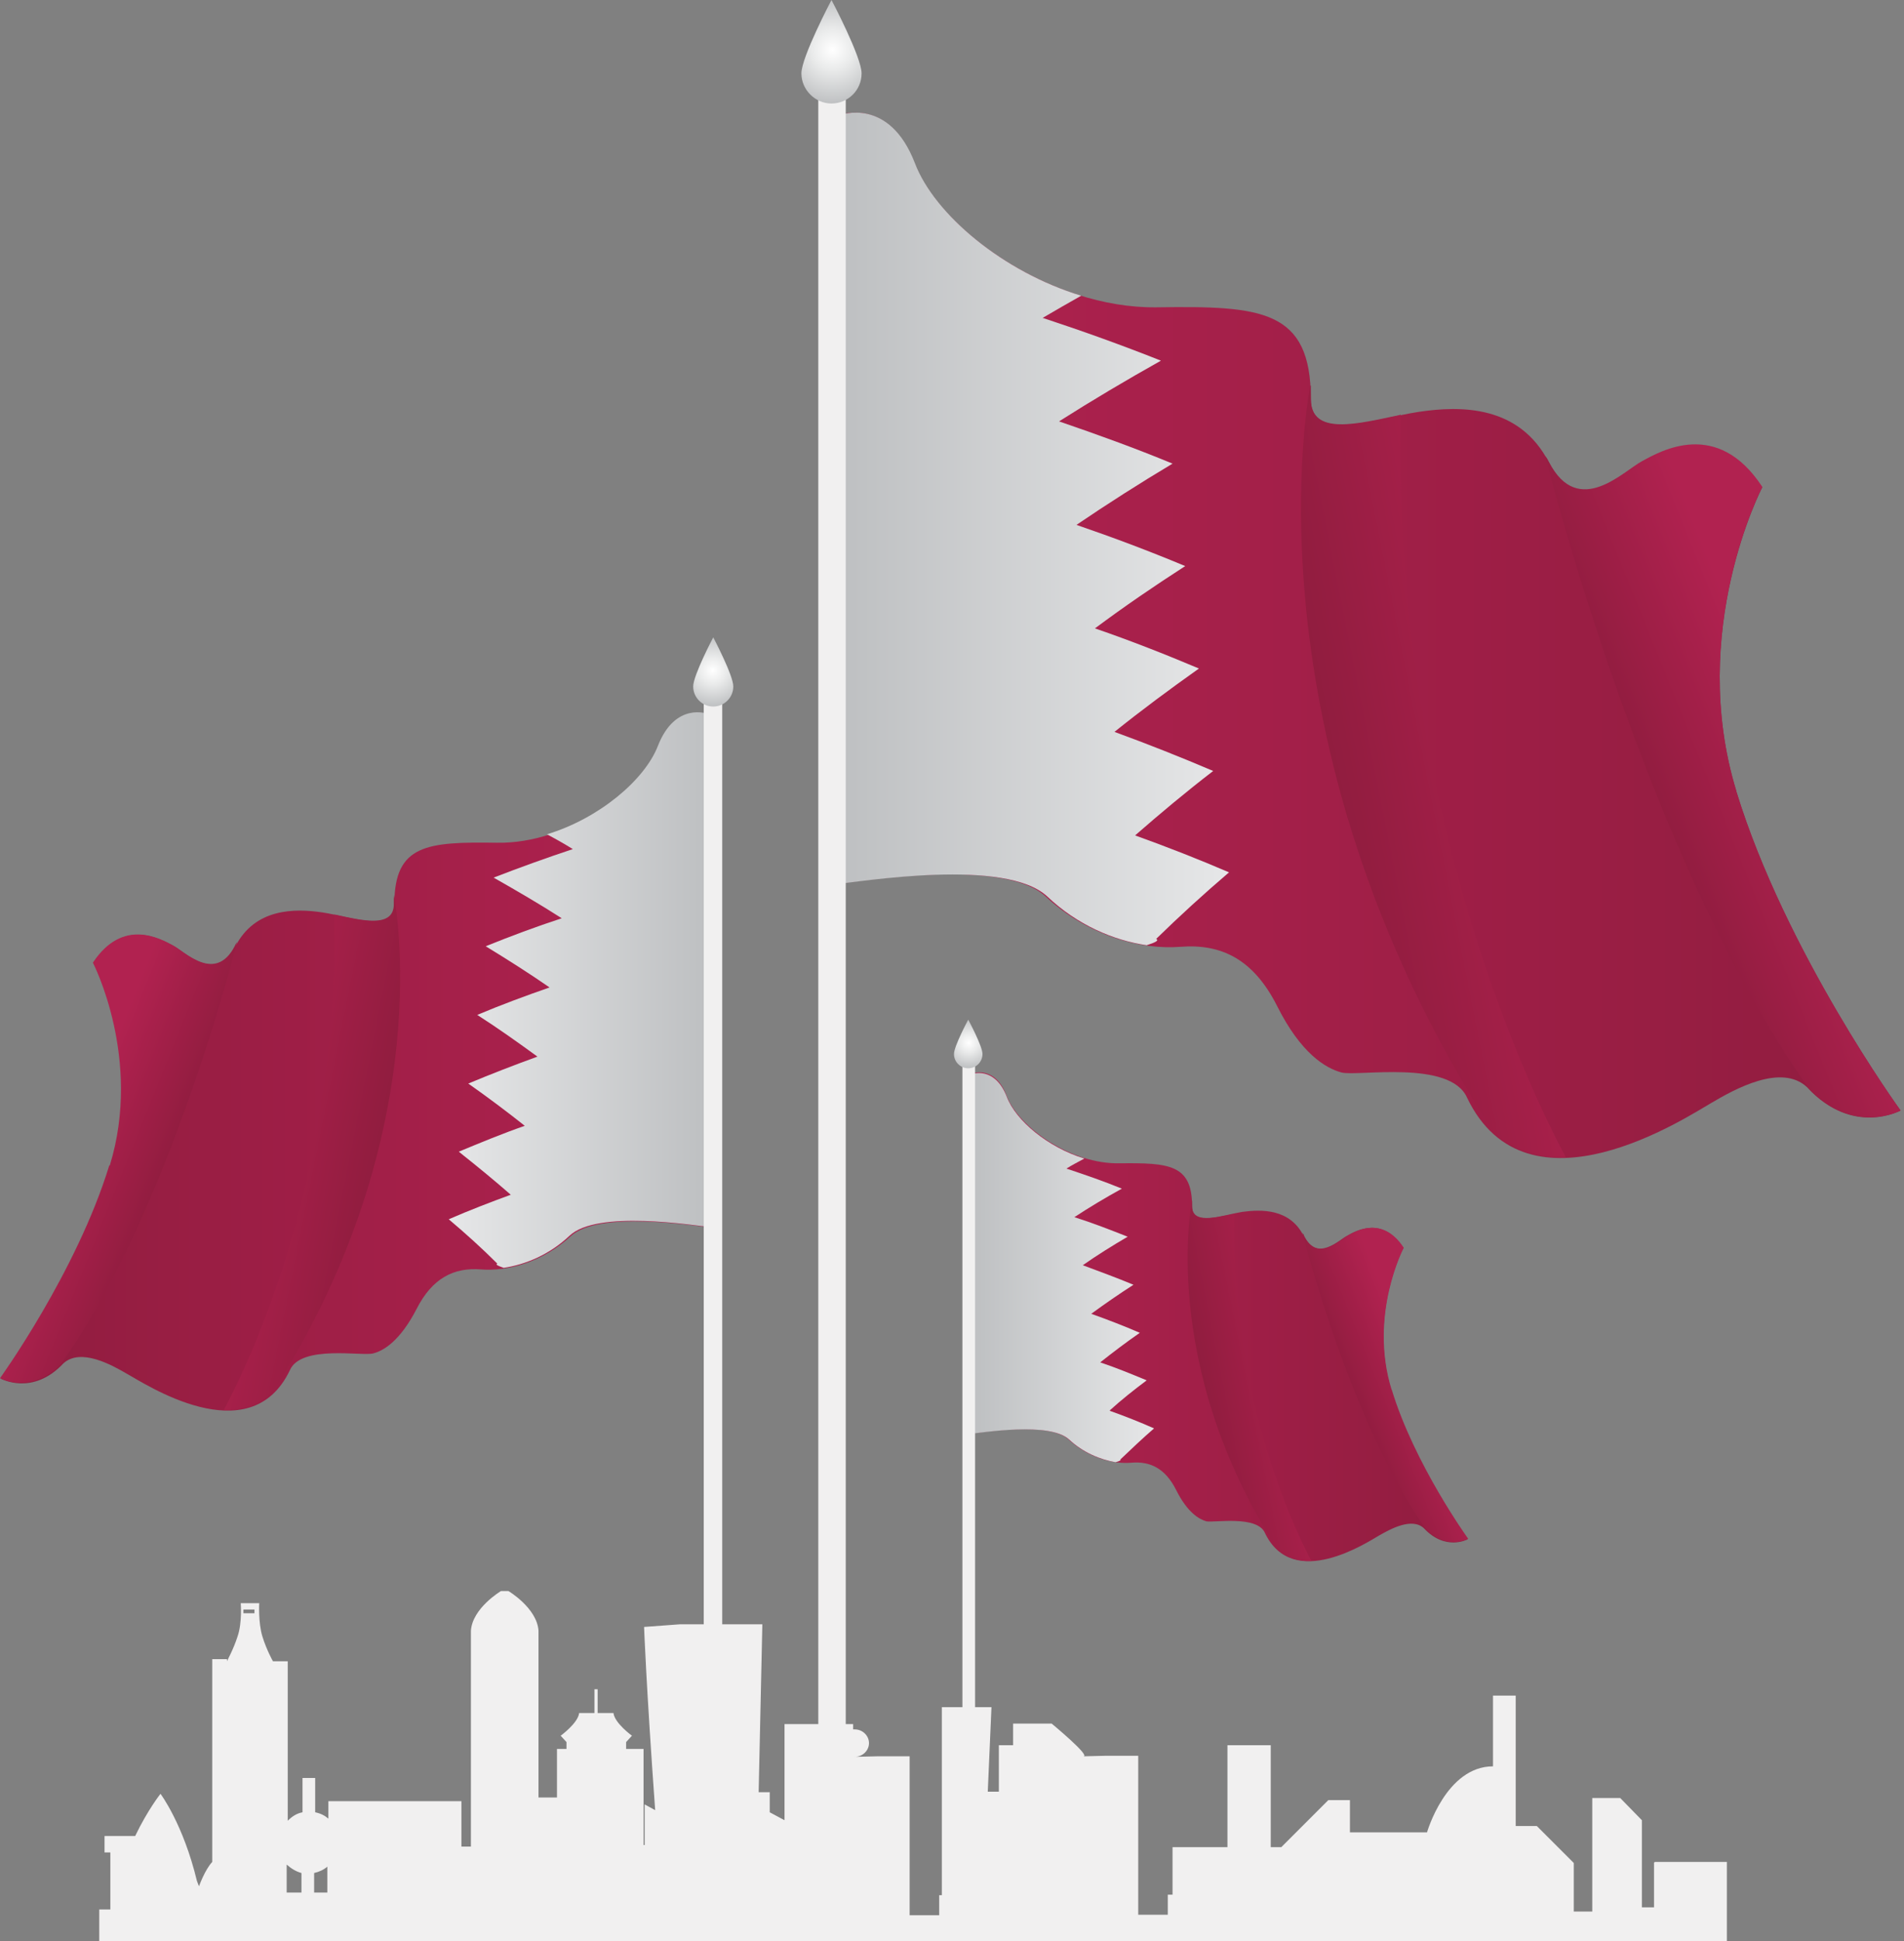 <svg width="465" height="474" viewBox="0 0 465 474" fill="none" xmlns="http://www.w3.org/2000/svg">
<rect x="0" y="0" width="465" height="474" fill="#808080" stroke="none"/>
<path d="M205.006 28.108C205.006 28.108 216.997 23.466 223.314 39.841C229.632 56.215 256.579 75.297 282.366 75.04C308.153 74.653 320.144 75.555 320.144 97.474C320.144 108.305 336.132 102.116 346.446 100.569C356.761 99.021 371.073 98.892 378.293 112.946C385.513 127 396.602 115.138 401.114 112.688C405.627 110.368 419.294 102.374 430.383 119.006C430.383 119.006 412.074 154.076 424.065 193.272C436.056 232.468 464.163 271.148 464.163 271.148C464.163 271.148 452.559 277.595 441.342 265.475C435.024 259.544 423.549 265.991 417.876 269.343C412.203 272.567 373.007 298.612 358.308 268.054C354.182 258.642 331.49 262.897 327.622 261.865C323.754 260.834 317.694 257.224 311.892 245.62C306.09 234.144 298.225 230.405 288.297 231.179C278.498 231.953 265.734 228.471 255.419 218.93C245.233 209.389 210.421 215.062 202.169 216.094C202.169 216.094 197.656 120.296 204.748 28.108H205.006Z" fill="url(#paint0_linear_342_2331)"/>
<path d="M341.804 101.339C331.876 103.402 320.014 106.626 320.143 97.343C320.143 96.182 320.143 95.151 320.143 94.119H320.014C320.014 94.119 302.479 179.989 364.754 276.432C369.783 281.203 375.972 282.75 382.418 282.621C373.006 264.957 340.128 196.106 342.062 101.211L341.804 101.339Z" fill="url(#paint1_linear_342_2331)"/>
<path d="M424.064 193.141C412.073 153.945 430.382 118.875 430.382 118.875C419.422 102.113 405.626 110.107 401.114 112.557C396.601 114.878 385.512 126.74 378.292 112.815C378.034 112.299 377.776 111.783 377.39 111.396C380.871 125.063 404.595 213.512 441.986 266.117C452.945 277.206 464.162 271.146 464.162 271.146C464.162 271.146 436.055 232.337 424.064 193.27V193.141Z" fill="url(#paint2_linear_342_2331)"/>
<path d="M277.079 204.103C283.268 198.687 289.585 193.401 296.29 188.244C288.425 184.892 280.302 181.668 272.179 178.703C278.755 173.416 285.717 168.259 292.809 163.231C284.557 159.749 276.047 156.397 267.409 153.432C274.5 148.145 281.849 143.117 289.456 138.217C280.818 134.607 271.921 131.255 262.896 128.16C270.503 123.003 278.368 117.975 286.362 113.204C277.337 109.465 268.053 106.113 258.641 102.889C266.764 97.732 275.016 92.833 283.525 88.062C274.113 84.323 264.443 80.842 254.644 77.618C257.739 75.813 260.833 74.008 264.056 72.203C244.974 66.401 228.213 52.347 223.442 39.841C217.124 23.466 205.134 28.108 205.134 28.108C198.042 120.424 202.555 216.094 202.555 216.094C210.807 215.191 245.619 209.389 255.805 218.93C263.154 225.893 272.05 229.632 280.044 230.792C282.107 230.147 283.139 229.632 282.365 229.245C288.038 223.701 293.969 218.285 300.158 212.999C292.68 209.776 285.073 206.81 277.208 203.974L277.079 204.103Z" fill="url(#paint3_linear_342_2331)"/>
<path d="M206.55 23.08H199.846V467.645H206.55V23.08Z" fill="#F1F0F0"/>
<path d="M210.419 17.922C210.419 22.048 207.067 25.271 203.07 25.271C199.073 25.271 195.721 21.919 195.721 17.922C195.721 13.925 203.07 0 203.07 0C203.07 0 210.419 13.925 210.419 17.922Z" fill="url(#paint4_radial_342_2331)"/>
<path d="M237.367 262.121C237.367 262.121 243.04 259.929 245.877 267.665C248.842 275.272 261.478 284.297 273.469 284.04C285.46 283.911 291.133 284.297 291.133 294.483C291.133 299.512 298.611 296.675 303.381 295.902C308.152 295.257 314.986 295.128 318.338 301.704C321.69 308.279 326.976 302.735 329.039 301.704C331.102 300.543 337.549 296.804 342.706 304.669C342.706 304.669 334.197 321.044 339.741 339.352C345.285 357.661 358.436 375.841 358.436 375.841C358.436 375.841 353.021 378.806 347.735 373.133C344.769 370.425 339.483 373.391 336.775 374.938C334.068 376.485 315.759 388.605 308.926 374.293C306.992 369.91 296.419 371.844 294.614 371.457C292.809 370.941 289.972 369.265 287.265 363.85C284.557 358.435 280.818 356.758 276.305 357.145C271.664 357.532 265.733 355.856 260.962 351.472C256.192 347.088 239.946 349.667 236.078 350.183C236.078 350.183 233.886 305.443 237.238 262.25L237.367 262.121Z" fill="url(#paint5_linear_342_2331)"/>
<path d="M301.318 296.419C296.677 297.321 291.133 298.868 291.133 294.614C291.133 294.098 291.133 293.582 291.133 293.066C291.133 293.066 282.881 333.165 312.02 378.292C314.341 380.484 317.306 381.257 320.272 381.128C315.888 372.877 300.545 340.643 301.447 296.29L301.318 296.419Z" fill="url(#paint6_linear_342_2331)"/>
<path d="M339.871 339.354C334.198 321.045 342.836 304.67 342.836 304.67C337.679 296.805 331.232 300.544 329.169 301.705C327.106 302.865 321.82 308.409 318.468 301.705C318.468 301.447 318.21 301.189 318.081 301.06C319.757 307.507 330.846 348.766 348.252 373.392C353.409 378.549 358.566 375.713 358.566 375.713C358.566 375.713 345.415 357.533 339.871 339.225V339.354Z" fill="url(#paint7_linear_342_2331)"/>
<path d="M271.019 344.383C273.856 341.805 276.95 339.355 280.044 337.034C276.305 335.487 272.566 333.94 268.698 332.65C271.793 330.2 275.016 327.751 278.368 325.43C274.5 323.754 270.503 322.207 266.506 320.788C269.859 318.339 273.211 316.018 276.821 313.697C272.824 312.021 268.569 310.474 264.443 308.926C267.925 306.477 271.664 304.156 275.403 301.964C271.148 300.288 266.893 298.612 262.38 297.193C266.12 294.744 269.988 292.423 273.984 290.231C269.601 288.426 265.088 286.879 260.446 285.331C261.865 284.429 263.412 283.655 264.83 282.882C255.934 280.174 248.069 273.598 245.877 267.796C242.911 260.189 237.367 262.252 237.367 262.252C234.015 305.445 236.207 350.185 236.207 350.185C240.075 349.798 256.32 347.091 261.091 351.475C264.572 354.698 268.698 356.374 272.437 357.019C273.469 356.761 273.856 356.503 273.598 356.374C276.305 353.795 279.013 351.217 281.849 348.767C278.368 347.22 274.758 345.801 271.148 344.512L271.019 344.383Z" fill="url(#paint8_linear_342_2331)"/>
<path d="M238.14 259.8H235.046V467.642H238.14V259.8Z" fill="#F1F0F0"/>
<path d="M239.946 257.353C239.946 259.287 238.399 260.835 236.465 260.835C234.531 260.835 232.983 259.287 232.983 257.353C232.983 255.419 236.465 248.973 236.465 248.973C236.465 248.973 239.946 255.419 239.946 257.353Z" fill="url(#paint9_radial_342_2331)"/>
<path d="M173.03 174.441C173.03 174.441 165.036 171.347 160.781 182.306C156.526 193.266 138.604 206.03 121.456 205.772C104.308 205.514 96.314 206.159 96.314 220.729C96.314 227.949 85.612 223.823 78.779 222.791C71.945 221.76 62.275 221.76 57.505 231.043C52.734 240.326 45.256 232.462 42.29 230.914C39.325 229.367 30.171 223.952 22.821 235.169C22.821 235.169 35.07 258.635 26.947 284.68C18.953 310.725 0.258 336.64 0.258 336.64C0.258 336.64 7.994 340.895 15.472 332.901C19.727 329.033 27.334 333.288 31.073 335.48C34.941 337.543 60.986 355.078 70.785 334.577C73.492 328.26 88.578 331.225 91.156 330.451C93.735 329.807 97.732 327.357 101.729 319.621C105.597 312.014 110.883 309.435 117.459 309.951C124.035 310.467 132.544 308.146 139.378 301.828C146.211 295.51 169.419 299.249 174.835 299.894C174.835 299.894 177.929 235.943 173.158 174.441H173.03Z" fill="url(#paint10_linear_342_2331)"/>
<path d="M81.744 223.306C88.32 224.724 96.314 226.787 96.185 220.598C96.185 219.824 96.185 219.18 96.185 218.535C96.185 218.535 107.918 275.782 66.401 340.12C63.049 343.343 58.923 344.375 54.668 344.246C60.986 332.513 82.905 286.612 81.615 223.306H81.744Z" fill="url(#paint11_linear_342_2331)"/>
<path d="M26.818 284.553C34.812 258.508 22.692 235.042 22.692 235.042C30.042 223.954 39.196 229.24 42.161 230.788C45.127 232.335 52.605 240.2 57.376 230.917C57.505 230.53 57.763 230.272 57.892 230.014C55.571 239.168 39.712 298.22 14.827 333.161C7.478 340.511 0 336.514 0 336.514C0 336.514 18.695 310.598 26.689 284.553H26.818Z" fill="url(#paint12_linear_342_2331)"/>
<path d="M124.808 291.774C120.682 288.164 116.427 284.683 112.043 281.202C117.33 279.01 122.616 276.818 128.16 274.884C123.776 271.403 119.135 267.921 114.364 264.569C119.908 262.248 125.582 260.056 131.255 257.993C126.484 254.512 121.585 251.031 116.556 247.808C122.358 245.358 128.289 243.166 134.22 241.103C129.192 237.622 123.905 234.27 118.619 231.046C124.679 228.596 130.868 226.276 137.186 224.213C131.77 220.731 126.226 217.508 120.553 214.285C126.871 211.835 133.318 209.514 139.893 207.322C137.83 206.033 135.767 204.873 133.576 203.712C146.34 199.844 157.428 190.432 160.652 182.18C164.906 171.221 172.9 174.315 172.9 174.315C177.671 235.817 174.577 299.768 174.577 299.768C169.032 299.123 145.824 295.384 139.12 301.702C134.22 306.344 128.289 308.793 123.003 309.567C121.585 309.051 120.94 308.793 121.456 308.536C117.717 304.797 113.72 301.186 109.594 297.705C114.622 295.513 119.651 293.579 124.937 291.645L124.808 291.774Z" fill="url(#paint13_linear_342_2331)"/>
<path d="M176.383 171.091H171.87V467.639H176.383V171.091Z" fill="#F1F0F0"/>
<path d="M169.291 167.609C169.291 170.317 171.483 172.509 174.191 172.509C176.898 172.509 179.09 170.317 179.09 167.609C179.09 164.901 174.191 155.618 174.191 155.618C174.191 155.618 169.291 164.901 169.291 167.609Z" fill="url(#paint14_radial_342_2331)"/>
<path d="M403.951 454.75V465.709H400.986V444.435L395.699 439.02H388.866V466.741H384.353V454.879L375.328 445.853H370.171V414.006H364.626V431.284C353.151 431.284 348.51 447.4 348.51 447.4H329.685V439.535H324.399L312.924 451.011H310.345V426.126H299.772V451.011H286.363V462.615H285.203V467.514H277.983V428.705H269.989L264.573 428.834H264.187C264.187 428.834 264.445 428.834 264.573 428.834C266.507 428.834 256.837 420.84 256.837 420.84H247.425V426.126H243.944V442.372V437.473H241.236L242.139 416.843H230.019V462.744H229.374V467.643H222.154V428.834H214.16L208.745 428.963H208.358C208.358 428.963 208.616 428.963 208.745 428.963C210.679 428.963 212.226 427.416 212.226 425.611C212.226 423.805 210.679 422.258 208.745 422.258C208.616 422.258 208.487 422.258 208.358 422.258V420.969H191.597V444.435L187.987 442.501V437.601H185.279L186.181 396.6H166.068L157.3 397.245C157.3 397.245 157.816 411.557 160.008 441.985L157.429 440.567V450.495H157.171V427.029H152.916V425.353L154.335 423.805C154.335 423.805 150.08 420.711 149.822 418.261H145.954V412.459H145.18V418.261H141.441C141.183 420.711 136.929 423.805 136.929 423.805L138.347 425.353V427.029H136.026V438.891H131.513V400.339V399.566C131.513 399.566 131.513 399.437 131.513 399.308C131.513 399.308 131.513 399.179 131.513 399.05V398.148C131.127 392.603 124.164 388.478 124.164 388.478H122.359C122.359 388.478 115.397 392.603 115.01 398.148V399.05C115.01 399.05 115.01 399.179 115.01 399.308C115.01 399.308 115.01 399.437 115.01 399.566V400.339V450.882H112.689V439.793H80.198V444.048C79.295 443.275 78.264 442.759 76.974 442.501V434.12H73.88V442.501C72.462 442.759 71.301 443.532 70.27 444.564V421.227V419.293V417.359V415.425V413.491V411.557V409.623V407.689V405.626H66.66C66.66 405.626 65.112 402.918 64.081 399.566C63.049 396.214 63.307 391.443 63.307 391.443H58.795C58.795 391.443 59.181 396.214 58.021 399.566C56.989 402.789 55.442 405.497 55.442 405.626V405.11H51.832V407.044V408.978V410.912V412.846V414.78V416.714V418.648V420.582V422.645V454.621C50.027 456.555 48.609 460.552 48.609 460.552C48.609 460.552 48.351 460.036 48.093 459.262C44.741 445.337 39.197 437.988 39.197 437.988C39.197 437.988 36.102 441.856 33.008 448.303H25.53V452.3H26.948V466.225H24.24V473.961H421.744V454.621H404.209L403.951 454.75ZM62.147 393.893H59.439V392.99H62.147V393.893ZM73.622 462.099H70.012V455.265C71.043 456.168 72.204 456.942 73.622 457.328V462.228V462.099ZM79.94 462.099H76.716V457.328C77.877 457.07 79.037 456.555 79.94 455.781V462.099Z" fill="#F1F0F0"/>
<defs>
<linearGradient id="paint0_linear_342_2331" x1="201.009" y1="155.108" x2="464.163" y2="155.108" gradientUnits="userSpaceOnUse">
<stop stop-color="#B12250"/>
<stop offset="0.65" stop-color="#9C1E45"/>
<stop offset="1" stop-color="#901D3F"/>
</linearGradient>
<linearGradient id="paint1_linear_342_2331" x1="325.429" y1="193.527" x2="389.123" y2="180.892" gradientUnits="userSpaceOnUse">
<stop stop-color="#901D3F"/>
<stop offset="0.08" stop-color="#931D40"/>
<stop offset="0.64" stop-color="#A9204B"/>
<stop offset="1" stop-color="#B12250"/>
</linearGradient>
<linearGradient id="paint2_linear_342_2331" x1="403.563" y1="198.169" x2="437.086" y2="184.631" gradientUnits="userSpaceOnUse">
<stop stop-color="#901D3F"/>
<stop offset="0.35" stop-color="#9C1E45"/>
<stop offset="1" stop-color="#B12250"/>
</linearGradient>
<linearGradient id="paint3_linear_342_2331" x1="201.008" y1="129.192" x2="300.029" y2="129.192" gradientUnits="userSpaceOnUse">
<stop stop-color="#BCBEC0"/>
<stop offset="1" stop-color="#E6E7E8"/>
</linearGradient>
<radialGradient id="paint4_radial_342_2331" cx="0" cy="0" r="1" gradientUnits="userSpaceOnUse" gradientTransform="translate(203.328 12.12) scale(17.535 17.535)">
<stop stop-color="white"/>
<stop offset="0.28" stop-color="#EAEBEB"/>
<stop offset="0.84" stop-color="#B6B8BA"/>
<stop offset="1" stop-color="#A7A9AC"/>
</radialGradient>
<linearGradient id="paint5_linear_342_2331" x1="235.562" y1="321.559" x2="358.565" y2="321.559" gradientUnits="userSpaceOnUse">
<stop stop-color="#B12250"/>
<stop offset="0.65" stop-color="#9C1E45"/>
<stop offset="1" stop-color="#901D3F"/>
</linearGradient>
<linearGradient id="paint6_linear_342_2331" x1="293.711" y1="339.483" x2="323.495" y2="333.552" gradientUnits="userSpaceOnUse">
<stop stop-color="#901D3F"/>
<stop offset="0.08" stop-color="#931D40"/>
<stop offset="0.64" stop-color="#A9204B"/>
<stop offset="1" stop-color="#B12250"/>
</linearGradient>
<linearGradient id="paint7_linear_342_2331" x1="330.201" y1="341.674" x2="345.931" y2="335.357" gradientUnits="userSpaceOnUse">
<stop stop-color="#901D3F"/>
<stop offset="0.35" stop-color="#9C1E45"/>
<stop offset="1" stop-color="#B12250"/>
</linearGradient>
<linearGradient id="paint8_linear_342_2331" x1="235.562" y1="309.442" x2="281.849" y2="309.442" gradientUnits="userSpaceOnUse">
<stop stop-color="#BCBEC0"/>
<stop offset="1" stop-color="#E6E7E8"/>
</linearGradient>
<radialGradient id="paint9_radial_342_2331" cx="0" cy="0" r="1" gradientUnits="userSpaceOnUse" gradientTransform="translate(236.594 254.646) scale(8.252 8.252)">
<stop stop-color="white"/>
<stop offset="0.28" stop-color="#EAEBEB"/>
<stop offset="0.84" stop-color="#B6B8BA"/>
<stop offset="1" stop-color="#A7A9AC"/>
</radialGradient>
<linearGradient id="paint10_linear_342_2331" x1="175.608" y1="259.151" x2="-5.42417e-05" y2="259.151" gradientUnits="userSpaceOnUse">
<stop stop-color="#B12250"/>
<stop offset="0.65" stop-color="#9C1E45"/>
<stop offset="1" stop-color="#901D3F"/>
</linearGradient>
<linearGradient id="paint11_linear_342_2331" x1="92.575" y1="284.807" x2="50.026" y2="276.298" gradientUnits="userSpaceOnUse">
<stop stop-color="#901D3F"/>
<stop offset="0.08" stop-color="#931D40"/>
<stop offset="0.64" stop-color="#A9204B"/>
<stop offset="1" stop-color="#B12250"/>
</linearGradient>
<linearGradient id="paint12_linear_342_2331" x1="40.485" y1="287.905" x2="18.051" y2="278.88" gradientUnits="userSpaceOnUse">
<stop stop-color="#901D3F"/>
<stop offset="0.35" stop-color="#9C1E45"/>
<stop offset="1" stop-color="#B12250"/>
</linearGradient>
<linearGradient id="paint13_linear_342_2331" x1="175.608" y1="241.877" x2="109.465" y2="241.877" gradientUnits="userSpaceOnUse">
<stop stop-color="#BCBEC0"/>
<stop offset="1" stop-color="#E6E7E8"/>
</linearGradient>
<radialGradient id="paint14_radial_342_2331" cx="0" cy="0" r="1" gradientUnits="userSpaceOnUse" gradientTransform="translate(174.062 163.741) rotate(180) scale(11.733 11.733)">
<stop stop-color="white"/>
<stop offset="0.28" stop-color="#EAEBEB"/>
<stop offset="0.84" stop-color="#B6B8BA"/>
<stop offset="1" stop-color="#A7A9AC"/>
</radialGradient>
</defs>
</svg>
